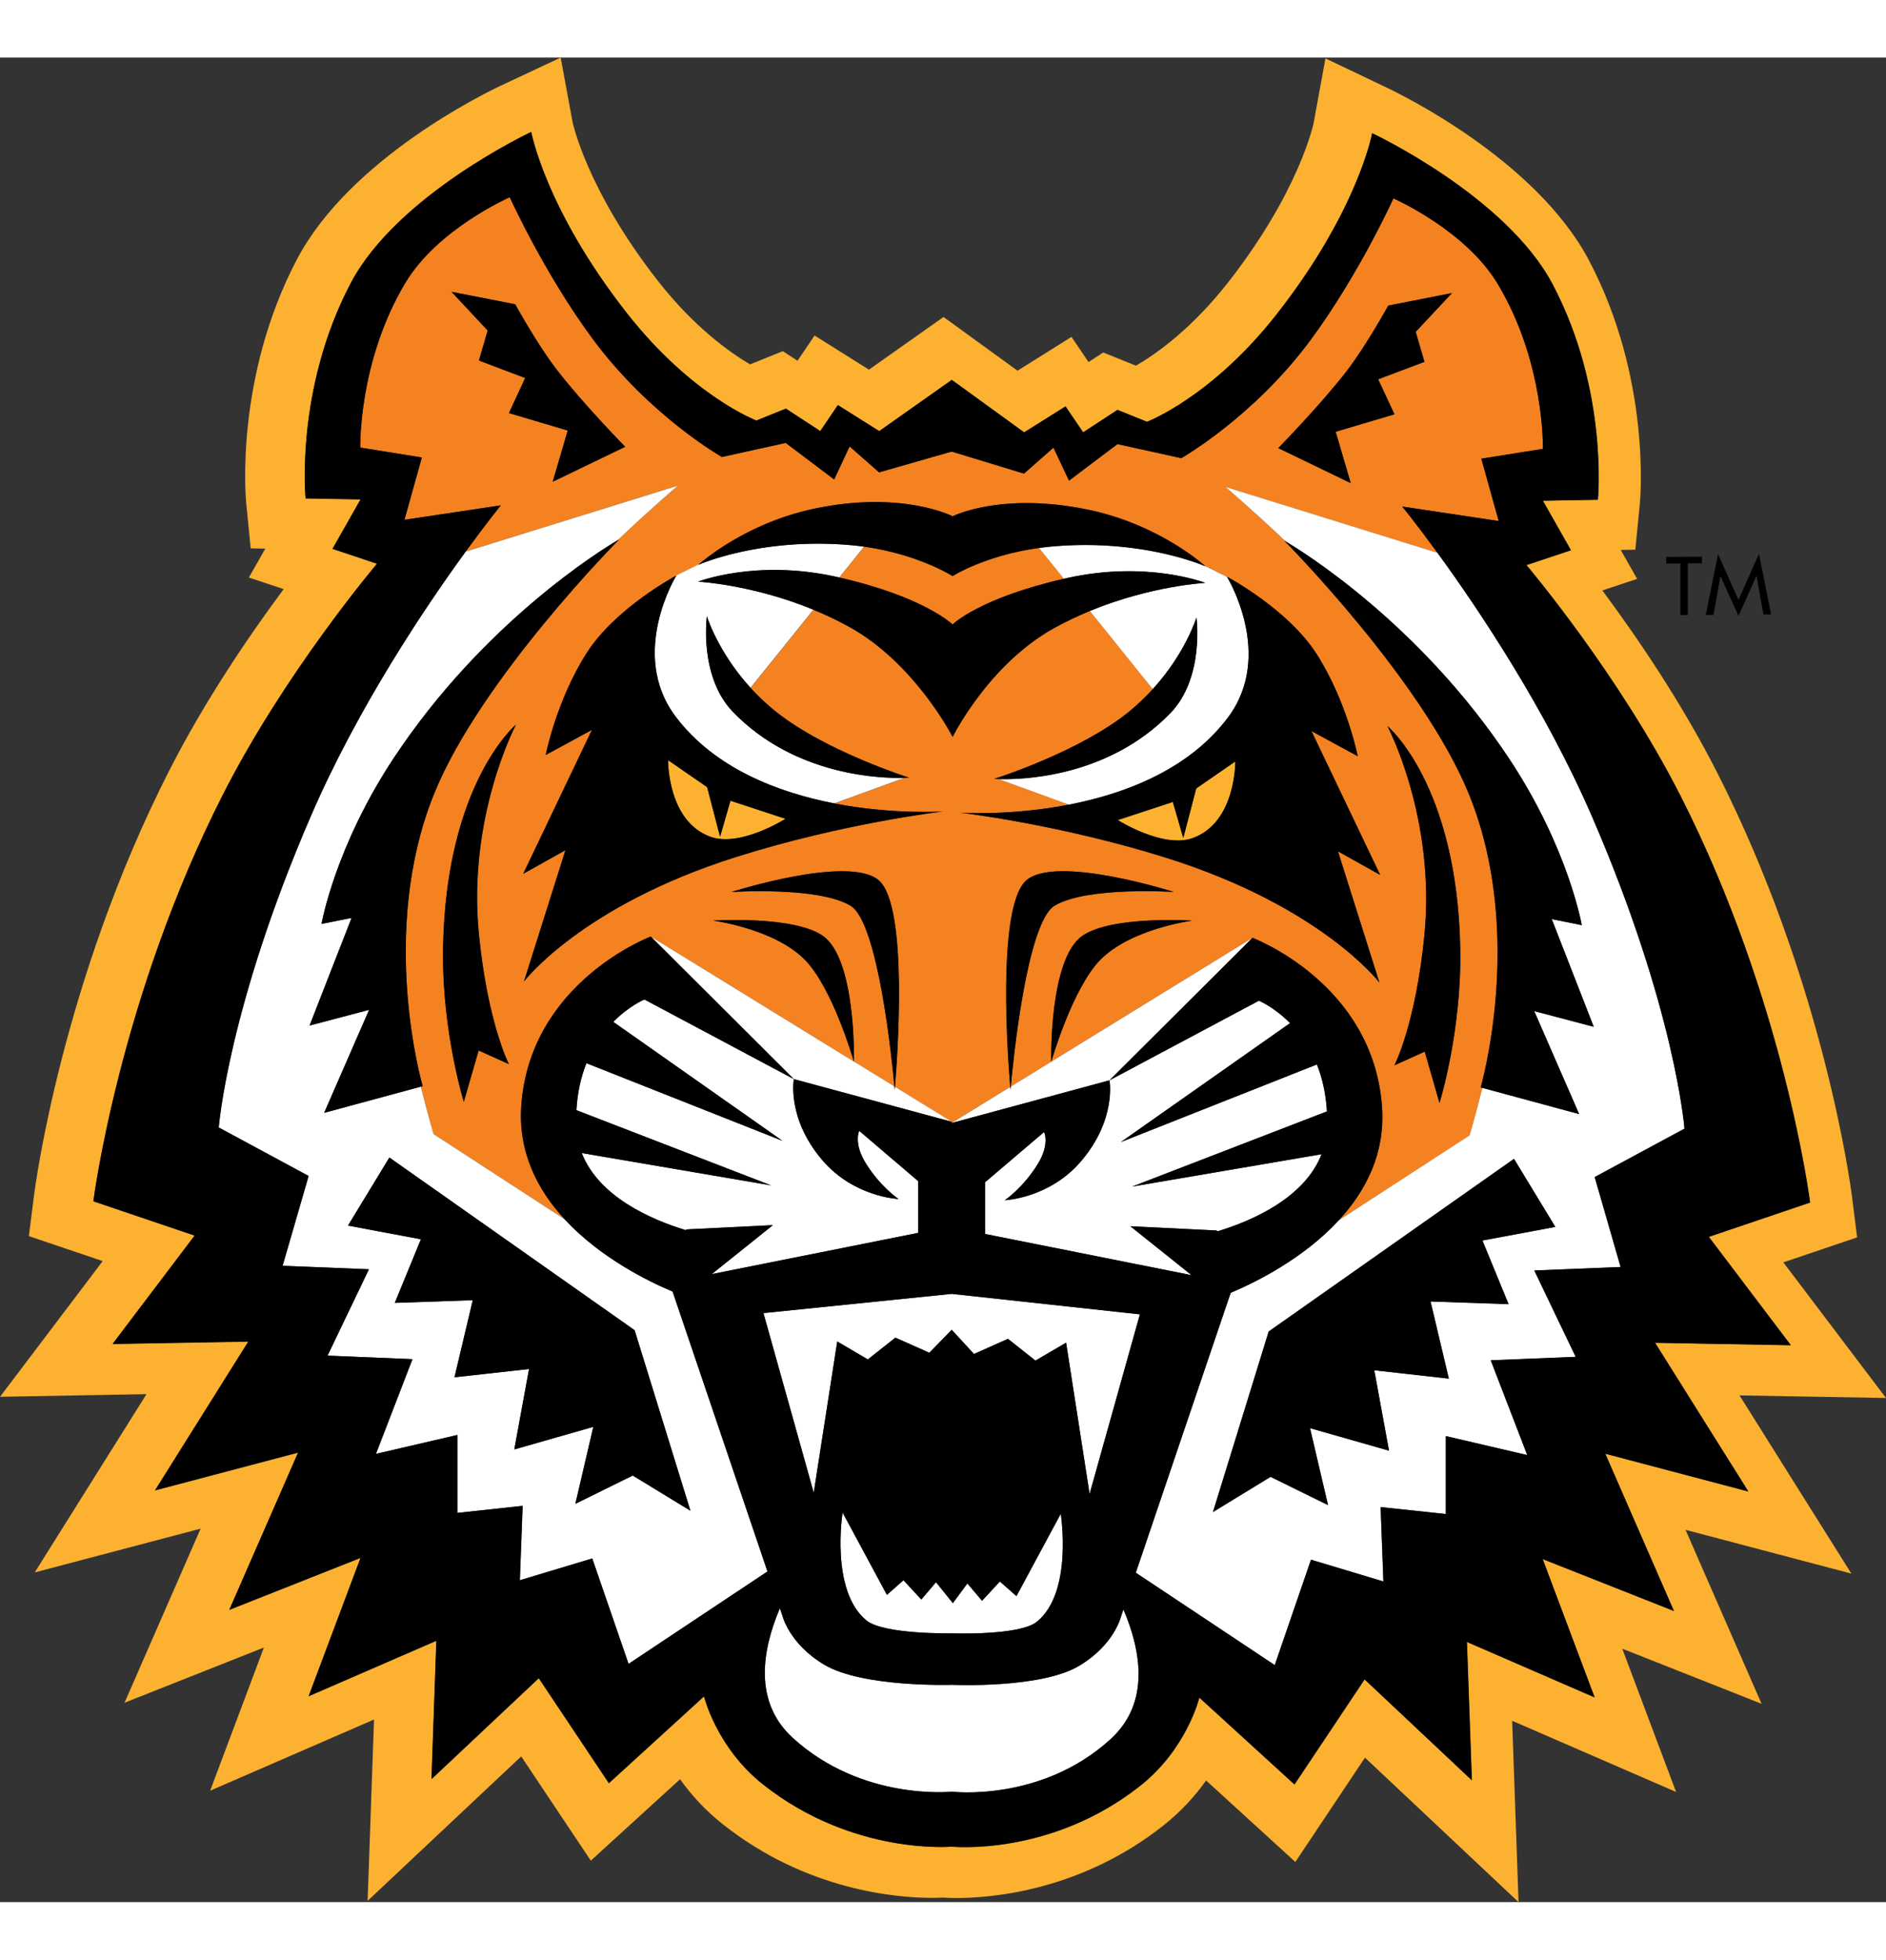 <svg height="2500" viewBox="29.61 14.2 271.15 265.08" width="2407" xmlns="http://www.w3.org/2000/svg"><rect x="29.61" y="14.2" width="271.15" height="265.08" fill="#333333" stroke="none"/><path d="m166.56 88.72s-4.87-3.13-12.71-4.23l-3.57 4.43c12.26 2.8 16.28 6.75 16.28 6.75s3.77-3.77 16.02-6.57l-3.57-4.43c-7.8 1.07-12.45 4.05-12.45 4.05z" fill="#f58220"/><path d="m234.4 57.92-6.65 2.51 2.34 5.03-8.45 2.51 2.16 7.37-10.42-5.03s6.13-6.25 9.88-11.13c2.84-3.7 5.93-9.35 5.93-9.35l9.16-1.8-5.21 5.57zm-28.38 30.89s8.76 4.64 12.91 11.15c4.35 6.83 5.88 14.64 5.88 14.64l-6.65-3.61 9.88 20.68-6.07-3.39 5.96 18.86s-8.26-10.87-30.51-17.89c-15.52-4.89-29.77-6.53-29.77-6.53s7.15.5 15.68-1.16l-10.09-3.67c-.43-.01-.67-.03-.67-.03s12.28-3.87 19.38-9.67c1.29-1.05 2.42-2.14 3.41-3.23l-9.04-11.23c-1.68.69-3.4 1.5-5.11 2.44-9.48 5.23-14.64 15.66-14.64 15.66s-5.41-10.61-14.9-15.83c-1.71-.94-3.43-1.75-5.11-2.44l-9.04 11.22c.99 1.09 2.12 2.18 3.41 3.23 7.11 5.8 19.38 9.68 19.38 9.68s-.24.02-.67.03l-10.09 3.67c8.52 1.65 15.67 1.16 15.67 1.16s-14.25 1.64-29.76 6.54c-22.25 7.02-30.51 17.89-30.51 17.89l5.96-18.86-6.07 3.39 9.88-20.68-6.65 3.61s1.53-7.81 5.88-14.64c4.15-6.51 12.91-11.15 12.91-11.15l3.21-1.59c.76-.67 7.03-5.99 16.6-8.02 12.62-2.67 19.91 1.09 19.91 1.09s7.02-3.58 19.65-.91c9.59 2.03 15.87 7.37 16.6 8.02zm33.53 53.41c.22 11.92-2.98 22.22-2.98 22.22l-2.13-7.38-4.35 1.96s3.04-5.9 4.31-18.67c1.67-16.91-5.32-30.1-5.32-30.1s10.03 8.35 10.47 31.97zm-141.08-2.05c1.26 12.77 4.31 18.68 4.31 18.68l-4.35-1.96-2.13 7.38s-3.21-10.31-2.98-22.23c.45-23.62 10.48-31.97 10.48-31.97s-7 13.19-5.33 30.1zm10.6-65.01 2.16-7.36-8.45-2.51 2.34-5.03-6.65-2.52 1.26-4.31-5.2-5.56 9.16 1.79s3.09 5.65 5.93 9.35c3.75 4.88 9.88 11.13 9.88 11.13zm135.88-28.42c-4.66-7.78-15-12.3-15-12.3s-4.98 10.99-11.96 20.41c-8.19 11.05-18.54 16.92-18.54 16.92l-9.18-2.02-6.97 5.25-2.22-4.74-4.24 3.73-10.4-3.17-10.43 2.99-4.24-3.73-2.22 4.75-6.96-5.25-9.18 2.02s-10.35-5.86-18.54-16.92c-6.98-9.42-11.96-20.41-11.96-20.41s-10.34 4.52-15 12.29c-6.8 11.35-6.49 23.69-6.49 23.69l8.85 1.42-2.5 8.96 13.86-2.08s-2 2.45-5.05 6.63l30.48-9.47s-3.62 3.07-8.72 7.89c.18-.11.28-.16.28-.16s-20 20.12-26.64 36.64c-8.03 19.95-1.61 41.93-1.61 41.93l-.26.07c1.03 4.13 1.84 6.82 1.84 6.82l18.84 12.24c-3.89-4.21-6.73-9.65-6.23-16.42 1.32-17.74 18.62-24.21 18.62-24.21l29.19 17.96c-.19-.65-3.12-10.57-6.99-14.55-4.4-4.54-13.27-5.69-13.27-5.69s11.61-.75 15.81 2.2c4.72 3.31 4.47 17.46 4.46 18.06l5.82 3.58c-.31-3.41-2.3-23.63-6.33-26-4.72-2.78-17.13-1.95-17.13-1.95s16.94-5.41 21.22-1.67c4.33 3.78 2.6 26.24 2.31 29.67l8.16 5.02v.16l8.41-5.17c-.29-3.39-2.03-25.89 2.31-29.68 4.28-3.73 21.22 1.67 21.22 1.67s-12.4-.84-17.13 1.95c-4.03 2.37-6.02 22.64-6.32 26.01l5.82-3.58c-.01-.35-.3-14.73 4.46-18.07 4.2-2.95 15.82-2.2 15.82-2.2s-8.88 1.15-13.28 5.69c-3.91 4.04-6.86 14.14-6.99 14.57l28.92-17.79s17.3 6.47 18.62 24.21c.5 6.77-2.34 12.21-6.23 16.41l18.84-12.23s.81-2.69 1.84-6.82l-.26-.07s6.41-21.99-1.61-41.94c-6.64-16.52-26.64-36.64-26.64-36.64l.27.16c-5.09-4.81-8.71-7.88-8.71-7.88l30.48 9.47c-3.05-4.19-5.06-6.64-5.06-6.64l13.87 2.08-2.5-8.96 8.85-1.41c.01-.01.32-12.36-6.48-23.7z" fill="#f58220"/><g fill="#fff"><path d="m112.33 222.04 2.58-11.06-11.36 3.24 2.12-11.56-10.72 1.19 2.63-11.08-11.21.38 3.76-9.14-10.49-1.96 5.95-9.78 35.26 24.81 8.02 25.94-8.29-5.05zm13.98-30.5c-3.52-1.48-10.42-4.88-15.52-10.39l-18.84-12.24s-.81-2.69-1.84-6.82l-13.9 3.76 6.46-14.8-8.56 2.26 6.04-15.47-4.32.86s1.92-11.07 10.44-23.92c12.88-19.41 29.73-29.79 32.07-31.17 5.09-4.82 8.72-7.89 8.72-7.89l-30.48 9.47c-5.84 8.02-15.52 22.39-22.29 38.07-11.9 27.54-13.22 44.7-13.22 44.7l12.92 6.97-3.74 12.91 12.41.5-5.95 12.41 12.21.51-5.25 13.61 11.71-2.72v11.2l9.38-1.01-.4 10.69 10.41-3.13 5.22 15.15 19.97-13.28z"/><path d="m158.24 162.55s-.02-.17-.04-.49l-5.82-3.58v.03s0-.01-.01-.03l-29.19-17.96 20.56 20.48 22.7 6.13-8.16-5.02c-.02.29-.04.44-.04.44zm-40.46-9.77 24.32 17.09-28.18-11.15c-.75 1.89-1.29 4.12-1.44 6.75l28 10.81-27.23-4.65c2.45 6.27 9.91 9.54 14.92 11.07l.19-.1 12.37-.61-8.79 7.04 29.68-5.93v-7.43l-8.48-7.23s-.86 1.75.94 4.65c2.14 3.45 4.72 5.15 4.72 5.15s-6.4-.25-10.96-5.58c-5.15-6.03-4.1-11.65-4.1-11.65l-21.48-11.44c0-.01-2.17.88-4.48 3.21zm9.07-64.15s-6.89 11.22-.14 20.23c5.64 7.52 14.84 10.97 22.83 12.52l10.09-3.67c-3.01.09-15.58-.13-24.63-9.47-4.95-5.1-3.76-13.76-3.76-13.76s1.54 5.09 6.27 10.28l9.04-11.22c-8.84-3.64-16.58-4.03-16.58-4.03s8.32-3.26 19.85-.7c.15.04.3.07.45.1l3.57-4.43c-.71-.1-1.43-.18-2.19-.24-12.92-1.07-21.69 2.87-21.69 2.87s.03-.02.08-.07zm46.51 144.58-2.56 2.77-2.11-2.49-2.09 2.83-2.42-3.01-2.11 2.49-2.57-2.77-2.38 2.1-6.37-11.83s-1.81 11.28 3.45 15.52c2.5 2.02 12.25 1.84 12.25 1.84s9.72.36 12.22-1.66c5.25-4.24 3.44-15.52 3.44-15.52l-6.37 11.83z"/><path d="m190.79 238.22s-.93 4.06-6.02 7.11c-5.55 3.32-18.32 2.73-18.32 2.73s-12.8.41-18.35-2.9c-5.09-3.04-6.02-7.1-6.02-7.1l-.34-1c-2.59 6.08-3.79 13.46 1.83 18.61 9.99 9.14 22.88 7.75 22.88 7.75s12.87 1.58 22.86-7.57c5.62-5.15 4.42-12.54 1.82-18.62zm-4.53-17.6 7.23-25.81-27.05-2.94-27.07 2.76 7.23 25.81 3.38-21.73 4.4 2.58 3.97-3.13 4.87 2.17 3.22-3.3 3.2 3.48 4.88-2.18 3.96 3.13 4.41-2.58zm56.48-36.42 3.76 9.15-11.22-.39 2.63 11.09-10.72-1.2 2.12 11.56-11.36-3.24 2.59 11.06-8.26-4.06-8.29 5.06 8.02-25.95 35.26-24.81 5.95 9.78zm16.14-9.11 12.91-6.96s-1.32-17.16-13.23-44.7c-6.77-15.67-16.44-30.05-22.29-38.06l-30.48-9.47s3.62 3.07 8.71 7.88c2.3 1.36 19.18 11.74 32.07 31.18 8.52 12.85 10.44 23.92 10.44 23.92l-4.32-.87 6.04 15.48-8.56-2.26 6.46 14.8-13.9-3.76c-1.03 4.13-1.84 6.82-1.84 6.82l-18.84 12.23c-5.1 5.52-12.01 8.92-15.52 10.4l-13.64 40.22 19.98 13.28 5.21-15.15 10.41 3.13-.4-10.69 9.38 1.01v-11.2l11.71 2.73-5.25-13.62 12.21-.5-5.95-12.41 12.41-.5z"/><path d="m185.02 172.82c-4.56 5.34-10.96 5.59-10.96 5.59s2.58-1.71 4.72-5.15c1.81-2.9.94-4.65.94-4.65l-8.49 7.22v7.43l29.69 5.92-8.8-7.03 12.37.61.2.11c5.01-1.53 12.47-4.8 14.92-11.07l-27.23 4.65 28-10.8c-.15-2.63-.68-4.86-1.44-6.75l-28.18 11.15 24.32-17.09c-2.3-2.33-4.48-3.22-4.48-3.22l-21.48 11.44s1.06 5.62-4.1 11.64zm-4.26-14.33c0 .01-.01.02-.01.02s0-.01.01-.02l-5.83 3.59c-.03.31-.04.48-.04.48s-.01-.15-.04-.43l-8.41 5.17v.01l22.68-6.13 20.56-20.48zm25.39-49.45c6.75-9-.14-20.22-.14-20.22l-3.2-1.58c.05.04.07.07.07.07s-8.77-3.94-21.69-2.87c-.76.06-1.48.15-2.19.24l3.57 4.43c.15-.04.3-.07.46-.11 11.54-2.56 19.85.7 19.85.7s-7.74.4-16.58 4.03l9.04 11.23c4.73-5.19 6.27-10.28 6.27-10.28s1.18 8.66-3.76 13.76c-9.06 9.34-21.62 9.55-24.63 9.46l10.09 3.67c8-1.57 17.2-5.01 22.84-12.53z"/></g><path d="m270.28 237.45-18.87-7.46 7.47 19.88-18.36-7.97.71 19.88-15.42-14.5-10.08 15.1-13.68-12.48s-1.77 7.34-8.46 12.64c-12.91 10.24-27.13 8.78-27.13 8.78s-14.24 1.28-27.16-8.96c-6.69-5.31-8.46-12.64-8.46-12.64l-13.68 12.48-10.08-15.09-15.42 14.5.7-19.88-18.36 7.97 7.46-19.88-18.87 7.47 9.89-22.6-20.57 5.43 13.42-21.38-19.52.35 11.8-15.58-14.56-4.93s3.68-29.05 18.63-58.45c8.97-17.64 22.15-33.17 22.15-33.17l-6.4-2.14 4.04-7.11-7.91-.14s-1.55-15.67 6.49-30.93c6.69-12.71 25.95-21.74 25.95-21.74s2.04 11.11 13.75 26.03c9.38 11.95 18.63 15.44 18.63 15.44l4.24-1.71 4.94 3.23 2.53-3.74 5.95 3.74 10.43-7.36 10.4 7.54 5.95-3.73 2.53 3.73 4.94-3.23 4.24 1.71s9.26-3.49 18.64-15.44c11.7-14.91 13.74-26.03 13.74-26.03s19.26 9.03 25.95 21.74c8.04 15.26 6.49 30.93 6.49 30.93l-7.91.14 4.04 7.12-6.4 2.13s13.18 15.53 22.15 33.16c14.95 29.4 18.63 58.45 18.63 58.45l-14.56 4.93 11.8 15.58-19.52-.35 13.41 21.37-20.57-5.43zm9.42-30.99 21.06.37-14.76-19.49 10.61-3.59-.75-5.94c-.16-1.24-4.02-30.66-19.37-60.85-5.22-10.27-11.73-19.75-16.51-26.18l5-1.66-2.36-4.16 2.1-.04.64-6.48c.07-.73 1.67-18.05-7.29-35.07-7.62-14.47-27.12-23.93-29.32-24.96l-8.58-4.09-1.71 9.33c-.02.1-2.07 9.84-12.32 22.9-5.21 6.65-10.34 10.26-13.21 11.93l-4.71-1.9-2.11 1.38-2.45-3.62-7.76 4.86-10.64-7.72-10.72 7.57-7.82-4.91-2.45 3.63-2.11-1.38-4.71 1.9c-2.86-1.68-7.99-5.29-13.2-11.93-10.25-13.06-12.3-22.8-12.31-22.83l-1.72-9.33-8.59 4.03c-2.2 1.03-21.7 10.49-29.32 24.95-8.96 17.02-7.37 34.34-7.3 35.07l.64 6.48 2.1.04-2.36 4.15 5 1.67c-4.78 6.43-11.29 15.92-16.51 26.19-15.35 30.19-19.21 59.61-19.37 60.85l-.75 5.94 10.61 3.59-14.76 19.5 21.06-.38-16.07 25.62 23.85-6.29-10.94 25.02 20.04-7.94-7.73 20.58 23.56-10.23-.92 26.06 22.08-20.76 10.01 14.98 12.83-11.7c1.55 2.17 3.55 4.42 6.12 6.45 12.06 9.57 25.08 10.6 30.12 10.6.64 0 1.16-.02 1.55-.04.46.03 1.13.06 1.97.06 4.99 0 17.87-1.02 29.75-10.44 2.57-2.03 4.57-4.28 6.12-6.45l12.83 11.71 10.01-14.99 22.08 20.76-.92-26.06 23.57 10.23-7.74-20.59 20.03 7.92-10.93-25 23.84 6.29z" fill="#fcb131"/><path d="m133.13 126.17-1.86-7.13-5.62-3.88s-.12 8.81 6.14 11.03c4.27 1.51 10.75-2.6 10.75-2.6l-7.93-2.6zm68.46-6.94-1.86 7.12-1.5-5.18-7.92 2.6s6.48 4.12 10.75 2.6c6.27-2.22 6.15-11.03 6.15-11.03z" fill="#fcb131"/><path d="m118.34 83.61c-2.34 1.38-19.19 11.76-32.06 31.17-8.52 12.85-10.44 23.92-10.44 23.92l4.32-.86-6.04 15.47 8.56-2.26-6.46 14.8 13.9-3.76.26-.07s-6.42-21.98 1.61-41.93c6.64-16.52 26.64-36.64 26.64-36.64s-.11.05-.29.16z"/><path d="m93.31 142.04c-.22 11.92 2.98 22.23 2.98 22.23l2.13-7.38 4.35 1.96s-3.04-5.9-4.31-18.68c-1.67-16.91 5.32-30.09 5.32-30.09s-10.02 8.34-10.47 31.96zm-13.67 40.02 10.48 1.97-3.75 9.14 11.21-.39-2.63 11.08 10.72-1.19-2.12 11.56 11.36-3.25-2.58 11.06 8.25-4.06 8.29 5.06-8.02-25.94-35.26-24.82zm72.02-97.81c.75.06 1.48.15 2.19.24 7.85 1.1 12.71 4.23 12.71 4.23s4.65-2.98 12.45-4.05c.71-.1 1.43-.18 2.19-.24 12.91-1.07 21.69 2.87 21.69 2.87l-.07-.07c-.74-.65-7.01-5.99-16.6-8.02-12.63-2.67-19.65.91-19.65.91s-7.28-3.76-19.91-1.09c-9.57 2.02-15.84 7.35-16.6 8.02-.05.05-.08.07-.08.07s8.77-3.95 21.68-2.87zm7.97 33.46c.43-.01.67-.03.67-.03s-12.28-3.88-19.38-9.68a32.252 32.252 0 0 1 -3.41-3.23c-4.73-5.2-6.27-10.28-6.27-10.28s-1.18 8.66 3.76 13.76c9.05 9.33 21.62 9.55 24.63 9.46z"/><path d="m131.8 126.2c-6.27-2.22-6.14-11.03-6.14-11.03l5.62 3.88 1.86 7.13 1.49-5.18 7.93 2.6c-.01-.01-6.49 4.11-10.76 2.6zm17.74-4.82c-7.99-1.55-17.19-5-22.83-12.52-6.75-9.01.14-20.23.14-20.23s-8.76 4.64-12.91 11.15c-4.35 6.83-5.88 14.64-5.88 14.64l6.65-3.61-9.88 20.68 6.07-3.39-5.96 18.86s8.26-10.87 30.51-17.89c15.52-4.9 29.76-6.54 29.76-6.54s-7.15.5-15.67-1.15zm-46.76-56.09 8.45 2.51-2.16 7.36 10.42-5.03s-6.13-6.25-9.88-11.13c-2.84-3.7-5.93-9.35-5.93-9.35l-9.16-1.79 5.2 5.56-1.26 4.31 6.65 2.52z"/><path d="m178.67 238.99c-2.5 2.02-12.22 1.66-12.22 1.66s-9.74.18-12.25-1.84c-5.26-4.24-3.45-15.52-3.45-15.52l6.37 11.83 2.38-2.1 2.57 2.77 2.11-2.49 2.42 3.01 2.09-2.83 2.11 2.49 2.56-2.77 2.39 2.1 6.37-11.83c-.01 0 1.8 11.29-3.45 15.52zm-.19-37.53-3.96-3.13-4.88 2.18-3.2-3.48-3.22 3.3-4.88-2.17-3.96 3.13-4.4-2.58-3.38 21.73-7.23-25.81 27.07-2.76 27.05 2.94-7.23 25.81-3.38-21.74zm10.82 54.37c-9.99 9.14-22.86 7.57-22.86 7.57s-12.89 1.39-22.88-7.75c-5.62-5.15-4.42-12.53-1.83-18.61l.34 1s.93 4.06 6.02 7.1c5.55 3.32 18.35 2.9 18.35 2.9s12.78.59 18.32-2.73c5.09-3.04 6.02-7.11 6.02-7.11l.34-1c2.6 6.1 3.8 13.48-1.82 18.63zm38.81-33.32.4 10.69-10.41-3.13-5.21 15.15-19.98-13.28 13.64-40.22c3.52-1.48 10.42-4.88 15.52-10.4 3.89-4.21 6.73-9.64 6.23-16.41-1.32-17.74-18.62-24.21-18.62-24.21l-20.56 20.48 21.48-11.44s2.17.89 4.48 3.22l-24.32 17.09 28.18-11.15c.75 1.89 1.29 4.12 1.44 6.75l-28 10.8 27.23-4.65c-2.44 6.27-9.91 9.54-14.92 11.07l-.2-.11-12.37-.61 8.8 7.03-29.69-5.92v-7.43l8.49-7.22s.87 1.74-.94 4.65c-2.14 3.44-4.72 5.15-4.72 5.15s6.39-.25 10.96-5.59c5.15-6.02 4.1-11.64 4.1-11.64l-22.68 6.13v-.17l-22.7-6.13s-1.05 5.62 4.1 11.65c4.57 5.33 10.96 5.58 10.96 5.58s-2.58-1.71-4.72-5.15c-1.8-2.9-.94-4.65-.94-4.65l8.48 7.23v7.43l-29.68 5.93 8.79-7.04-12.37.61-.19.1c-5.01-1.53-12.48-4.8-14.92-11.07l27.23 4.65-28-10.81c.15-2.63.68-4.86 1.44-6.75l28.18 11.15-24.32-17.09c2.3-2.33 4.48-3.22 4.48-3.22l21.48 11.44-20.56-20.48s-17.3 6.47-18.62 24.21c-.5 6.77 2.34 12.21 6.23 16.42 5.1 5.52 12 8.91 15.52 10.39l13.63 40.22-19.97 13.28-5.22-15.15-10.41 3.13.4-10.69-9.38 1.01v-11.2l-11.71 2.72 5.25-13.61-12.21-.51 5.95-12.41-12.41-.5 3.74-12.91-12.92-6.97s1.32-17.15 13.22-44.7c6.78-15.68 16.45-30.05 22.29-38.07 3.05-4.18 5.05-6.63 5.05-6.63l-13.86 2.08 2.5-8.96-8.85-1.42s-.31-12.34 6.49-23.69c4.66-7.77 15-12.29 15-12.29s4.98 10.99 11.96 20.41c8.2 11.05 18.54 16.92 18.54 16.92l9.18-2.02 6.96 5.25 2.22-4.75 4.24 3.73 10.43-2.99 10.4 3.17 4.24-3.73 2.24 4.74 6.96-5.25 9.18 2.02s10.35-5.87 18.54-16.92c6.98-9.42 11.96-20.41 11.96-20.41s10.34 4.52 15 12.3c6.8 11.34 6.49 23.69 6.49 23.69l-8.85 1.41 2.5 8.96-13.87-2.08s2.01 2.46 5.06 6.64c5.84 8.02 15.51 22.39 22.29 38.06 11.91 27.54 13.23 44.7 13.23 44.7l-12.91 6.96 3.73 12.92-12.41.5 5.95 12.41-12.21.5 5.25 13.62-11.71-2.73v11.2zm47.16-38.84 14.56-4.93s-3.68-29.05-18.63-58.45c-8.97-17.63-22.15-33.16-22.15-33.16l6.4-2.13-4.04-7.12 7.91-.14s1.56-15.67-6.49-30.93c-6.69-12.71-25.95-21.74-25.95-21.74s-2.04 11.12-13.74 26.03c-9.38 11.95-18.64 15.44-18.64 15.44l-4.24-1.71-4.94 3.23-2.53-3.73-5.95 3.73-10.4-7.54-10.43 7.36-5.95-3.74-2.53 3.74-4.94-3.23-4.24 1.71s-9.26-3.49-18.63-15.44c-11.7-14.91-13.75-26.03-13.75-26.03s-19.25 9.01-25.94 21.72c-8.04 15.27-6.49 30.93-6.49 30.93l7.91.14-4.04 7.11 6.4 2.14s-13.18 15.53-22.15 33.17c-14.95 29.4-18.63 58.45-18.63 58.45l14.56 4.93-11.8 15.58 19.52-.35-13.42 21.39 20.57-5.43-9.89 22.6 18.87-7.47-7.46 19.88 18.36-7.97-.7 19.88 15.42-14.5 10.08 15.09 13.68-12.48s1.77 7.33 8.46 12.64c12.92 10.25 27.16 8.96 27.16 8.96s14.22 1.46 27.13-8.78c6.69-5.31 8.46-12.64 8.46-12.64l13.68 12.48 10.08-15.1 15.42 14.5-.71-19.88 18.36 7.97-7.47-19.88 18.87 7.46-9.88-22.6 20.57 5.43-13.41-21.37 19.52.35z"/><path d="m242.49 162.2.26.07 13.9 3.76-6.46-14.8 8.56 2.26-6.04-15.48 4.32.87s-1.92-11.07-10.44-23.92c-12.89-19.44-29.77-29.82-32.07-31.18l-.27-.16s20 20.12 26.64 36.64c8.02 19.95 1.6 41.94 1.6 41.94z"/><path d="m230.09 159.02 4.35-1.96 2.13 7.38s3.21-10.3 2.98-22.22c-.45-23.62-10.48-31.96-10.48-31.96s6.99 13.18 5.32 30.1c-1.26 12.76-4.3 18.66-4.3 18.66zm7.82 45.03-2.63-11.09 11.22.39-3.76-9.15 10.48-1.96-5.94-9.78-35.27 24.81-8.01 25.95 8.28-5.06 8.26 4.06-2.59-11.06 11.36 3.24-2.12-11.55zm-56.71-107.89c1.71-.94 3.43-1.75 5.11-2.44 8.84-3.64 16.58-4.03 16.58-4.03s-8.31-3.26-19.85-.7c-.16.03-.3.07-.46.11-12.25 2.8-16.02 6.57-16.02 6.57s-4.02-3.95-16.28-6.75c-.15-.04-.3-.07-.45-.1-11.54-2.57-19.85.7-19.85.7s7.74.4 16.58 4.03c1.68.69 3.4 1.5 5.11 2.44 9.48 5.22 14.9 15.83 14.9 15.83s5.15-10.43 14.63-15.66zm10.75 12.02c-7.11 5.8-19.38 9.67-19.38 9.67s.23.02.67.03c3 .09 15.57-.13 24.63-9.46 4.95-5.1 3.76-13.76 3.76-13.76s-1.53 5.09-6.27 10.28c-1 1.09-2.13 2.19-3.41 3.24z"/><path d="m201.06 126.38c-4.27 1.51-10.75-2.6-10.75-2.6l7.92-2.6 1.5 5.18 1.86-7.12 5.62-3.88c0-.02.12 8.79-6.15 11.02zm17.1-15.39 6.65 3.61s-1.53-7.81-5.88-14.64c-4.14-6.51-12.91-11.15-12.91-11.15s6.89 11.22.14 20.22c-5.64 7.52-14.84 10.97-22.83 12.52-8.52 1.66-15.68 1.16-15.68 1.16s14.25 1.65 29.77 6.53c22.25 7.02 30.51 17.89 30.51 17.89l-5.96-18.86 6.07 3.39zm3.48-43.01 8.45-2.51-2.34-5.03 6.65-2.51-1.25-4.31 5.21-5.57-9.16 1.8s-3.1 5.65-5.93 9.35c-3.75 4.88-9.88 11.13-9.88 11.13l10.42 5.03zm-73.72 72.44c-4.2-2.95-15.81-2.2-15.81-2.2s8.88 1.15 13.27 5.69c3.87 3.99 6.8 13.91 6.99 14.55.01.02.01.03.01.03v-.03c.01-.57.26-14.73-4.46-18.04z"/><path d="m134.74 134.12s12.4-.84 17.13 1.95c4.03 2.37 6.02 22.59 6.33 26 .03.32.04.49.04.49s.01-.16.04-.44c.29-3.43 2.02-25.89-2.31-29.67-4.29-3.74-21.23 1.67-21.23 1.67zm50.47 6.3c-4.75 3.33-4.46 17.71-4.46 18.07v.02s0-.01.01-.02c.12-.43 3.08-10.53 6.99-14.57 4.4-4.54 13.28-5.69 13.28-5.69s-11.62-.75-15.82 2.19z"/><path d="m181.26 136.06c4.73-2.78 17.13-1.95 17.13-1.95s-16.94-5.41-21.22-1.67c-4.34 3.79-2.6 26.29-2.31 29.68.02.28.04.43.04.43s.01-.17.04-.48c.3-3.37 2.29-23.63 6.32-26.01zm89.94-41.74 1.07-.01v-7.41l2.03-.02v-.95l-5.13.03v.95l2.03-.01zm5.76-5.57h.02l2.57 5.69 2.57-5.72h.03l.99 5.52 1.1-.01-1.74-8.71-2.95 6.61-2.94-6.57-1.76 8.73h1.11z"/></svg>